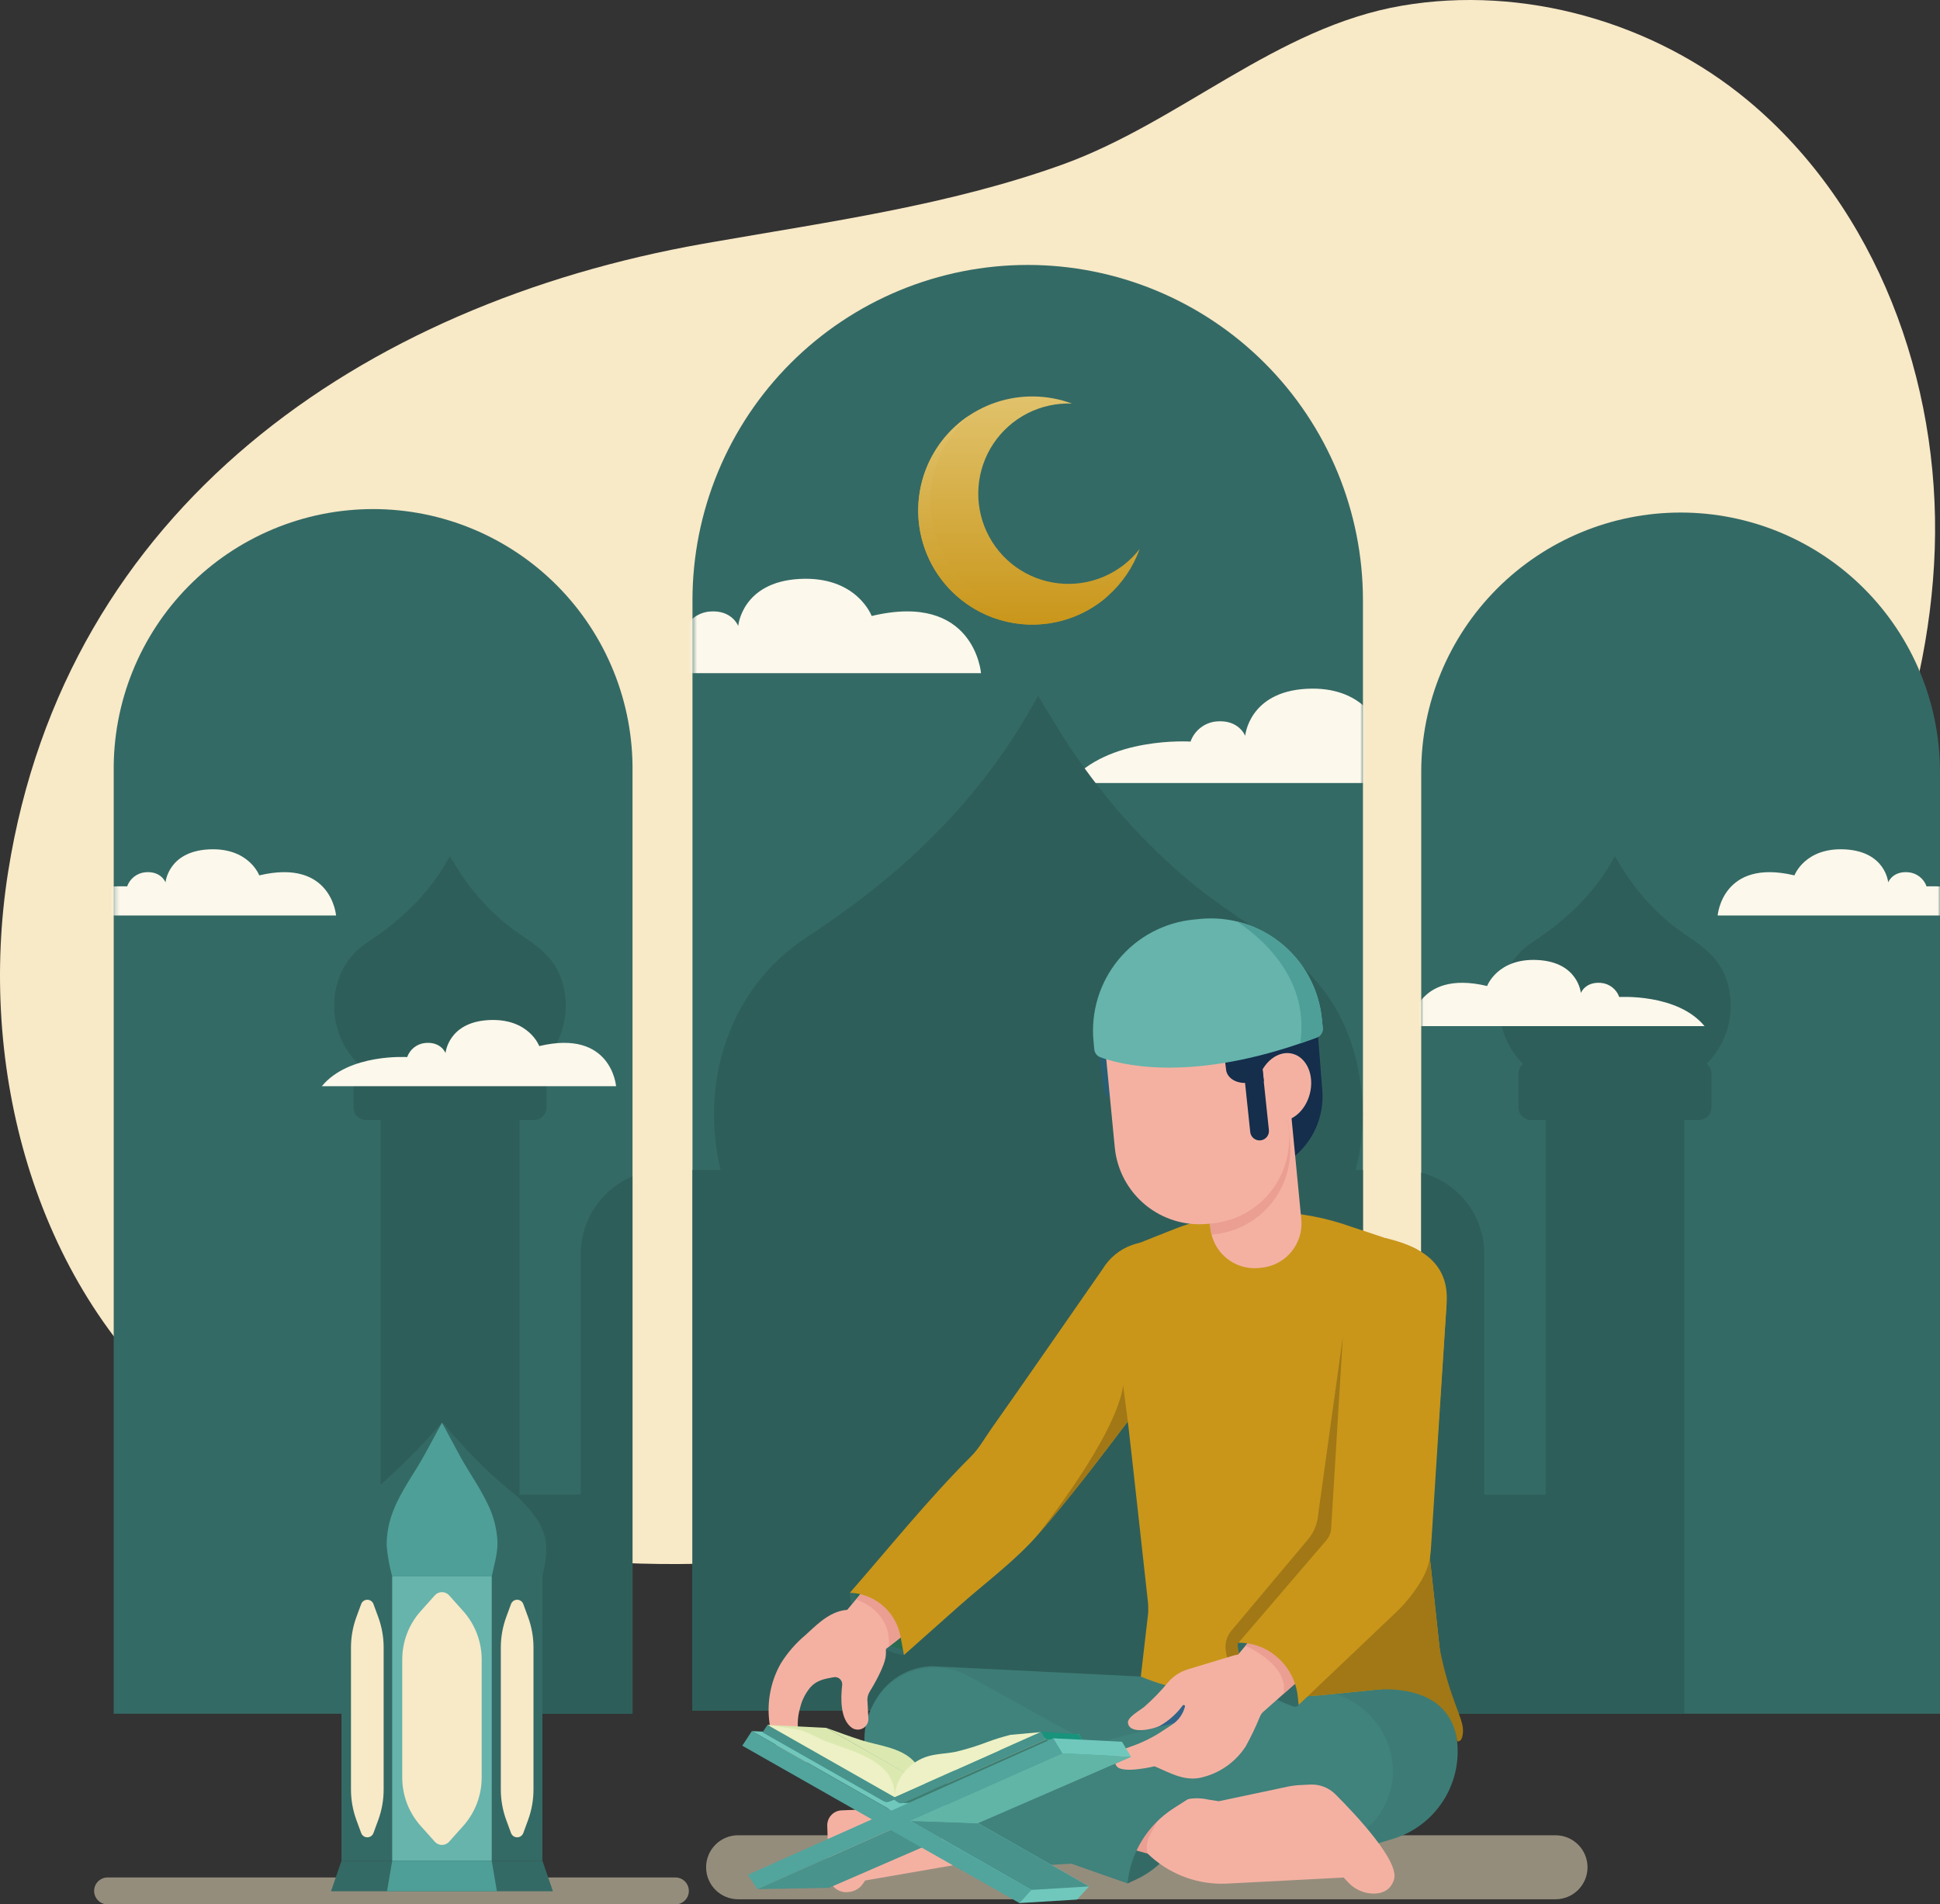 <svg width="430" height="422" viewBox="0 0 430 422" fill="none" xmlns="http://www.w3.org/2000/svg"><rect x="0" y="0" width="430" height="422" fill="#333333" stroke="none"/><g id="about 1" clip-path="url(#clip0_155_2)"><g id="OBJECTS"><path id="rounded" style="transform-origin: center; transform-box: fill-box; animation: sideClip_2 2s linear infinite alternate;" d="M158.171 53.611C184.071 49.09 210.424 45.444 235.271 36.543C261.538 27.135 282.822 6.023 310.781 1.252C337.635 -3.33 366.507 4.885 387.393 22.244C415.993 46.011 430.093 84.518 428.837 121.683C427.581 158.848 412.246 194.561 390.443 224.683C361.983 264 324.926 296.958 281.043 317.334C213.977 348.478 101.453 365.41 40.395 312.419C7.471 283.835 -5.011 236.301 1.796 193.226C14.556 112.485 80.262 67.402 155.781 54.026C156.577 53.888 157.374 53.75 158.171 53.611Z" fill="#F8E9C7"/><g id="Group 41562"><path id="Path 17667" d="M302.096 133.015V379.077H153.486V133.015C153.486 123.257 155.408 113.595 159.142 104.58C162.876 95.565 168.35 87.373 175.25 80.473C182.149 73.574 190.341 68.1 199.356 64.366C208.371 60.632 218.033 58.71 227.791 58.71C237.549 58.71 247.211 60.632 256.226 64.366C265.241 68.1 273.433 73.574 280.333 80.473C287.233 87.373 292.706 95.565 296.44 104.58C300.174 113.595 302.096 123.257 302.096 133.015Z" fill="#346A65"/><path id="Path 17668" d="M429.995 171.067V379.757H315.015V171.067C315.015 155.82 321.072 141.197 331.854 130.415C342.635 119.634 357.258 113.577 372.505 113.577C387.752 113.577 402.375 119.634 413.157 130.415C423.938 141.197 429.995 155.82 429.995 171.067Z" fill="#346A65"/><path id="Path 17669" d="M140.196 171.067V379.757H25.206V171.067C25.106 163.453 26.519 155.895 29.363 148.831C32.207 141.767 36.426 135.339 41.775 129.919C47.124 124.499 53.496 120.196 60.522 117.259C67.547 114.321 75.086 112.809 82.701 112.809C90.316 112.809 97.855 114.321 104.88 117.259C111.906 120.196 118.278 124.499 123.627 129.919C128.976 135.339 133.195 141.767 136.039 148.831C138.884 155.895 140.297 163.453 140.196 171.067Z" fill="#346A65"/><g id="rotate" style="transform-origin: center; transform-box: fill-box; animation: spinner 1s linear infinite alternate;"><path id="Path 17670" d="M210.922 131.011C206.845 126.932 204.284 121.582 203.665 115.848C203.046 110.114 204.406 104.341 207.52 99.486C210.633 94.631 215.313 90.987 220.782 89.157C226.252 87.327 232.182 87.423 237.59 89.427C234.167 89.294 230.768 90.044 227.718 91.603C224.668 93.163 222.07 95.48 220.173 98.332C218.277 101.185 217.145 104.477 216.887 107.893C216.629 111.308 217.253 114.733 218.699 117.838C220.146 120.943 222.366 123.625 225.146 125.625C227.927 127.625 231.176 128.877 234.579 129.26C237.983 129.644 241.429 129.146 244.585 127.815C247.741 126.484 250.502 124.363 252.603 121.658C251.165 125.67 248.737 129.254 245.543 132.076C242.349 134.898 238.494 136.868 234.336 137.801C230.177 138.734 225.85 138.601 221.757 137.414C217.663 136.227 213.936 134.024 210.922 131.011Z" fill="url(#paint0_linear_155_2)"/><path id="Path 17671" d="M245.396 132.203C242.784 134.475 239.732 136.186 236.431 137.23C233.13 138.274 229.65 138.629 226.206 138.273C222.763 137.917 219.429 136.857 216.411 135.159C213.394 133.462 210.757 131.162 208.665 128.404C206.573 125.645 205.07 122.486 204.249 119.123C203.428 115.76 203.306 112.263 203.892 108.851C204.477 105.439 205.757 102.183 207.653 99.286C209.549 96.389 212.019 93.912 214.911 92.009C214.483 92.384 214.061 92.778 213.652 93.186C209.227 97.611 206.6 103.519 206.28 109.769C205.959 116.019 207.968 122.165 211.917 127.019C215.867 131.873 221.476 135.09 227.66 136.048C233.844 137.005 240.164 135.635 245.396 132.203Z" fill="url(#paint1_linear_155_2)"/></g><g id="Group 41554"><g id="Clip path group"><mask id="mask0_155_2" style="mask-type:luminance" maskUnits="userSpaceOnUse" x="153" y="58" width="150" height="322"><g id="clip-path"><path id="Path 17673" d="M227.774 58.682C208.056 58.696 189.15 66.542 175.216 80.495C161.282 94.447 153.462 113.363 153.474 133.082V379.142H302.076V133.085C302.083 123.321 300.166 113.651 296.436 104.628C292.705 95.604 287.234 87.404 280.335 80.495C273.435 73.586 265.242 68.104 256.224 64.361C247.205 60.618 237.538 58.689 227.774 58.682Z" fill="white"/></g></mask><g mask="url(#mask0_155_2)"><g id="translate_8" style="transform-origin: center; transform-box: fill-box; animation: translateX 2s linear infinite alternate;"><path id="Path 17672" d="M124.596 149.172H217.442C217.442 149.172 216.016 131.06 193.206 136.502C193.206 136.502 189.906 127.58 177.167 128.293C164.428 129.006 163.623 138.712 163.623 138.712C163.623 138.712 162.242 135.052 157.208 135.521C155.933 135.648 154.72 136.134 153.711 136.924C152.701 137.714 151.938 138.774 151.508 139.982C151.508 139.982 133.15 138.778 124.596 149.172Z" fill="#FDF8EC"/></g></g></g><g id="Clip path group_2"><mask id="mask1_155_2" style="mask-type:luminance" maskUnits="userSpaceOnUse" x="153" y="58" width="150" height="322"><g id="clip-path_2"><path id="Path 17673_2" d="M227.774 58.682C208.056 58.696 189.15 66.542 175.216 80.495C161.282 94.447 153.462 113.363 153.474 133.082V379.142H302.076V133.085C302.083 123.321 300.166 113.651 296.436 104.628C292.705 95.604 287.234 87.404 280.335 80.495C273.435 73.586 265.242 68.104 256.224 64.361C247.205 60.618 237.538 58.689 227.774 58.682Z" fill="white"/></g></mask><g mask="url(#mask1_155_2)"><g id="translate_6" style="transform-origin: center; transform-box: fill-box; animation: translateX 2s linear infinite alternate;"><path id="Path 17674" d="M236.973 173.516H329.818C329.818 173.516 328.392 155.404 305.582 160.846C305.582 160.846 302.282 151.924 289.543 152.638C276.804 153.352 275.996 163.062 275.996 163.062C275.996 163.062 274.615 159.402 269.581 159.87C268.306 159.997 267.093 160.483 266.084 161.273C265.074 162.063 264.31 163.123 263.881 164.331C263.881 164.331 245.527 163.122 236.973 173.516Z" fill="#FDF8EC"/></g></g></g></g><g id="Group 41555"><path id="Path 17676" d="M128.716 277.877V331.197H115.136V248.197H118.378C119.11 248.197 119.812 247.906 120.329 247.389C120.846 246.872 121.137 246.17 121.137 245.438V237.901C121.136 237.485 121.04 237.074 120.857 236.701C120.673 236.327 120.408 236 120.079 235.744L120.154 235.669C122.497 233.301 124.147 230.336 124.922 227.096C125.698 223.856 125.571 220.466 124.554 217.293C122.291 210.339 116.427 208.427 111.328 204.05C107.342 200.627 103.921 196.598 101.189 192.11L99.717 189.69C95.351 197.814 89.033 203.837 81.401 208.817C72.281 214.768 71.756 228.141 79.283 235.669L79.383 235.769C79.063 236.025 78.804 236.35 78.626 236.719C78.447 237.088 78.354 237.493 78.353 237.903V245.44C78.353 246.172 78.644 246.874 79.161 247.391C79.679 247.908 80.38 248.199 81.112 248.199H84.362V351.499C84.362 351.51 84.362 351.52 84.362 351.53V379.76H140.192V260.667C136.793 262.081 133.889 264.47 131.846 267.533C129.804 270.596 128.715 274.195 128.716 277.877Z" fill="#2E5E5A"/><path id="Path 17677" d="M299.603 231.417C293.268 211.948 276.85 206.595 262.574 194.341C251.416 184.758 241.837 173.477 234.189 160.913L230.068 154.138C217.845 176.884 200.157 193.746 178.79 207.688C161.297 219.103 155.104 240.27 159.712 259.246H153.487V379.076H302.096V259.246H300.531C302.826 250.065 302.505 240.425 299.603 231.417Z" fill="#2E5E5A"/><path id="Path 17678" d="M378.286 235.744L378.361 235.669C380.705 233.301 382.354 230.336 383.13 227.096C383.905 223.856 383.778 220.466 382.761 217.293C380.498 210.339 374.634 208.427 369.535 204.05C365.549 200.627 362.128 196.598 359.396 192.11L357.924 189.69C353.558 197.814 347.24 203.837 339.608 208.817C330.488 214.768 329.963 228.141 337.491 235.669L337.591 235.769C337.271 236.025 337.012 236.35 336.834 236.719C336.655 237.088 336.562 237.493 336.561 237.903V245.44C336.561 246.172 336.852 246.874 337.369 247.391C337.887 247.908 338.588 248.199 339.32 248.199H342.57V331.199H328.995V277.879C328.997 273.747 327.624 269.732 325.093 266.466C322.562 263.2 319.017 260.869 315.015 259.839V379.759H373.345V351.529C373.345 351.521 373.345 351.513 373.345 351.505V248.197H376.587C377.319 248.197 378.021 247.906 378.538 247.389C379.055 246.872 379.346 246.17 379.346 245.438V237.901C379.345 237.485 379.249 237.074 379.065 236.7C378.881 236.327 378.615 236 378.286 235.744Z" fill="#2E5E5A"/></g><g id="Group 41558"><g id="Clip path group_3"><mask id="mask2_155_2" style="mask-type:luminance" maskUnits="userSpaceOnUse" x="25" y="112" width="116" height="268"><g id="clip-path-3"><path id="Path 17680" d="M140.196 171.067V379.757H25.206V171.067C25.106 163.453 26.519 155.895 29.363 148.831C32.207 141.767 36.426 135.339 41.775 129.919C47.124 124.499 53.496 120.196 60.522 117.259C67.547 114.321 75.086 112.809 82.701 112.809C90.316 112.809 97.855 114.321 104.88 117.259C111.906 120.196 118.278 124.499 123.627 129.919C128.976 135.339 133.195 141.767 136.039 148.831C138.884 155.895 140.297 163.453 140.196 171.067Z" fill="white"/></g></mask><g mask="url(#mask2_155_2)"><g id="translate_5" style="transform-origin: center; transform-box: fill-box; animation: translateX 2s linear infinite alternate;"><path id="Path 17679" d="M9.279 202.867H74.488C74.488 202.867 73.488 190.167 57.466 193.981C57.466 193.981 55.151 187.723 46.201 188.223C37.251 188.723 36.689 195.531 36.689 195.531C36.689 195.531 35.719 192.964 32.183 193.292C31.287 193.38 30.435 193.721 29.726 194.275C29.017 194.829 28.48 195.573 28.178 196.421C28.178 196.421 15.287 195.579 9.279 202.867Z" fill="#FDF8EC"/></g></g></g><g id="Clip path group_4"><mask id="mask3_155_2" style="mask-type:luminance" maskUnits="userSpaceOnUse" x="25" y="112" width="116" height="268"><g id="clip-path-3_2"><path id="Path 17680_2" d="M140.196 171.067V379.757H25.206V171.067C25.106 163.453 26.519 155.895 29.363 148.831C32.207 141.767 36.426 135.339 41.775 129.919C47.124 124.499 53.496 120.196 60.522 117.259C67.547 114.321 75.086 112.809 82.701 112.809C90.316 112.809 97.855 114.321 104.88 117.259C111.906 120.196 118.278 124.499 123.627 129.919C128.976 135.339 133.195 141.767 136.039 148.831C138.884 155.895 140.297 163.453 140.196 171.067Z" fill="white"/></g></mask><g mask="url(#mask3_155_2)"><g id="translate_2" style="transform-origin: center; transform-box: fill-box; animation: translateX 2s linear infinite alternate;"><path id="Path 17681" d="M71.341 240.691H136.55C136.55 240.691 135.55 227.991 119.528 231.805C119.528 231.805 117.213 225.547 108.264 226.048C99.315 226.549 98.752 233.356 98.752 233.356C98.752 233.356 97.782 230.789 94.246 231.117C93.351 231.206 92.5 231.547 91.792 232.101C91.084 232.655 90.548 233.399 90.246 234.246C90.246 234.246 77.349 233.4 71.341 240.691Z" fill="#FDF8EC"/></g></g></g></g><g id="Group 41561"><g id="Clip path group_5"><mask id="mask4_155_2" style="mask-type:luminance" maskUnits="userSpaceOnUse" x="315" y="113" width="116" height="267"><g id="clip-path-5"><path id="Path 17684" d="M315.01 171.067V379.757H430V171.067C430 155.818 423.943 141.194 413.16 130.412C402.378 119.63 387.754 113.572 372.505 113.572C357.257 113.572 342.633 119.63 331.85 130.412C321.068 141.194 315.01 155.818 315.01 171.067Z" fill="white"/></g></mask><g mask="url(#mask4_155_2)"><g id="translate_4" style="transform-origin: center; transform-box: fill-box; animation: translateX 2s linear infinite alternate;"><path id="Path 17683" d="M445.927 202.867H380.718C380.718 202.867 381.718 190.167 397.74 193.981C397.74 193.981 400.055 187.723 409.004 188.223C417.953 188.723 418.516 195.531 418.516 195.531C418.516 195.531 419.486 192.964 423.022 193.292C423.918 193.38 424.77 193.721 425.479 194.275C426.188 194.829 426.725 195.573 427.027 196.421C427.027 196.421 439.919 195.579 445.927 202.867Z" fill="#FDF8EC"/></g></g></g><g id="Clip path group_6"><mask id="mask5_155_2" style="mask-type:luminance" maskUnits="userSpaceOnUse" x="315" y="113" width="116" height="267"><g id="clip-path-5_2"><path id="Path 17684_2" d="M315.01 171.067V379.757H430V171.067C430 155.818 423.943 141.194 413.16 130.412C402.378 119.63 387.754 113.572 372.505 113.572C357.257 113.572 342.633 119.63 331.85 130.412C321.068 141.194 315.01 155.818 315.01 171.067Z" fill="white"/></g></mask><g mask="url(#mask5_155_2)"><g id="translate_3" style="transform-origin: center; transform-box: fill-box; animation: translateX 2s linear infinite alternate;"><path id="Path 17685" d="M377.808 227.382H312.599C312.599 227.382 313.599 214.682 329.621 218.495C329.621 218.495 331.936 212.237 340.885 212.738C349.834 213.239 350.397 220.046 350.397 220.046C350.397 220.046 351.367 217.479 354.903 217.807C355.799 217.895 356.651 218.236 357.36 218.79C358.069 219.344 358.606 220.088 358.908 220.936C358.908 220.936 371.8 220.092 377.808 227.382Z" fill="#FDF8EC"/></g></g></g></g></g><g id="Group 41573"><path id="Path 17687" opacity="0.5" d="M344.782 420.867H163.598C162.667 420.867 161.745 420.684 160.884 420.327C160.024 419.971 159.242 419.449 158.584 418.79C157.926 418.132 157.403 417.35 157.047 416.49C156.691 415.629 156.507 414.707 156.507 413.776C156.507 412.845 156.691 411.923 157.047 411.062C157.403 410.202 157.926 409.42 158.584 408.762C159.242 408.103 160.024 407.581 160.884 407.225C161.745 406.868 162.667 406.685 163.598 406.685H344.782C346.663 406.685 348.466 407.432 349.796 408.762C351.126 410.092 351.873 411.895 351.873 413.776C351.873 414.707 351.69 415.629 351.334 416.49C350.977 417.35 350.455 418.132 349.796 418.79C349.138 419.449 348.356 419.971 347.496 420.327C346.635 420.684 345.713 420.867 344.782 420.867Z" fill="#F8E9C7"/><g id="Group 41569"><g id="Group 41563"><path id="Path 17688" d="M212.151 400.884C212.066 400.844 194.157 400.854 194.157 400.854L186.691 401.16C185.82 401.158 184.983 401.498 184.36 402.106C183.737 402.714 183.377 403.542 183.357 404.413L183.716 415.767C183.762 416.3 183.918 416.817 184.174 417.286C184.43 417.755 184.78 418.166 185.203 418.493C185.626 418.82 186.112 419.056 186.631 419.186C187.149 419.315 187.689 419.336 188.216 419.247C188.822 419.183 189.408 418.989 189.933 418.678C190.457 418.368 190.909 417.948 191.257 417.447L191.757 416.709L213.557 412.933C213.557 412.933 218.881 404.084 212.151 400.884Z" fill="#F4B1A2"/><path id="Path 17689" d="M265.028 372.119L206.796 369.231C203.416 369.261 200.15 370.455 197.547 372.61C194.944 374.766 193.162 377.752 192.502 381.067C192.067 383.249 192.133 385.5 192.694 387.653C193.255 389.805 194.297 391.803 195.741 393.494C197.186 395.186 198.995 396.528 201.033 397.42C203.071 398.312 205.284 398.729 207.507 398.642L263.02 396.459L265.028 372.119Z" fill="#3D7C76"/><path id="Path 17690" d="M319.92 372.92L264.145 372.07L249.002 389.437L287.122 411.769L319.92 372.92Z" fill="#316389"/><path id="Path 17691" d="M290.036 375.715L319.92 372.915L322.489 383.19C323.755 388.251 323.02 393.606 320.437 398.139C317.855 402.673 313.623 406.036 308.624 407.528L296.892 411.028C294.383 411.777 291.742 411.973 289.151 411.601C286.559 411.23 284.079 410.299 281.882 408.875C279.686 407.451 277.825 405.567 276.428 403.352C275.031 401.138 274.131 398.647 273.792 396.051C273.478 393.642 273.653 391.194 274.306 388.854C274.959 386.515 276.077 384.33 277.594 382.432C279.11 380.534 280.993 378.961 283.131 377.807C285.269 376.653 287.617 375.941 290.036 375.715Z" fill="#3D7C76"/><path id="Path 17692" d="M211.958 394.186L286.25 375.131C296.259 372.407 306.283 379.187 308.379 388.941C310.602 399.285 302.704 409.189 291.715 409.841L213.015 414.394L212.031 413.181C208.576 408.922 208.739 398.629 211.956 394.188L211.958 394.186Z" fill="#40827C"/><path id="Path 17693" d="M249.917 417.367L251.779 416.509C255.236 414.915 258.175 412.381 260.261 409.197C262.348 406.013 263.497 402.307 263.579 398.501L249.918 401.588L249.917 417.367Z" fill="#346A65"/><path id="Path 17694" d="M249.247 416.176L250.975 415.267C254.077 413.634 256.684 411.2 258.526 408.217C260.367 405.234 261.376 401.813 261.446 398.308V398.267L248.736 400.956L249.247 416.176Z" fill="#346A65"/><path id="Path 17695" d="M254.387 410.754C254.087 410.714 240.139 406.839 240.318 405.854C240.497 404.869 247.577 393.338 247.577 393.338L261.645 398.648L254.387 410.754Z" fill="#EA9F92"/><path id="Path 17696" d="M308.981 416.502C308.151 419.122 306.001 419.692 304.061 419.602C302.058 419.48 300.181 418.588 298.821 417.112L297.811 416.052L292.581 416.322L292.431 416.332L272.031 417.392C271.621 417.412 271.221 417.422 270.811 417.422C264.675 417.421 258.781 415.028 254.381 410.752C254.011 409.384 254.183 407.926 254.861 406.682C255.791 404.952 257.071 402.592 257.451 401.872C258.809 400.448 260.521 399.409 262.411 398.862C264.184 398.395 266.045 398.368 267.831 398.782L270.151 399.142L285.421 395.912C286.327 395.721 287.246 395.604 288.171 395.562L290.361 395.452C291.4 395.396 292.439 395.559 293.411 395.931C294.383 396.303 295.265 396.876 296.001 397.612C300.632 402.242 310.253 412.492 308.981 416.502Z" fill="#F4B1A2"/><path id="Path 17697" d="M214.924 371.533L263.581 398.495L260.081 400.741C257.242 402.565 254.852 405.007 253.092 407.885C251.331 410.764 250.244 414.003 249.913 417.361L202.413 400.661C200.105 399.849 198.011 398.525 196.289 396.788C194.566 395.05 193.261 392.945 192.469 390.63C191.678 388.315 191.422 385.851 191.72 383.423C192.019 380.994 192.864 378.665 194.192 376.611C196.346 373.278 199.694 370.895 203.549 369.951C207.403 369.007 211.473 369.573 214.924 371.533Z" fill="#40827C"/></g><g id="Group 41566"><g id="Group 41564"><path id="Path 17700" d="M188.372 352.955C188.372 352.955 188.502 365.004 200.362 366.743L202.449 351.654L188.372 352.955Z" fill="#346A65"/><path id="Path 17701" d="M189.546 352.819C189.546 352.819 189.666 363.939 200.612 365.544L202.539 351.617L189.546 352.819Z" fill="#276B51"/><path id="Path 17702" d="M229.073 334.512C229.061 335.966 228.761 337.404 228.189 338.741C227.618 340.078 226.786 341.289 225.743 342.302L205.493 358.232L197.833 364.262L193.803 367.432L186.133 358.702L190.063 354.022L192.883 350.662L211.813 328.112C216.003 323.992 222.523 323.832 226.363 327.752C228.124 329.559 229.098 331.989 229.073 334.512Z" fill="#F4B1A2"/><path id="Path 17703" d="M205.663 357.942C205.663 357.942 205.603 358.042 205.493 358.232L196.993 364.922C197.686 356.722 189.711 354.441 189.711 354.441L192.882 350.667L205.663 357.942Z" fill="#EA9F92"/><path id="Path 17704" d="M267.613 289.352C267.359 291.423 266.581 293.395 265.353 295.082C265.203 295.272 265.053 295.462 264.913 295.652C263.463 297.492 262.023 299.322 260.583 301.162C257.403 305.212 254.273 309.322 251.143 313.452C251.142 313.46 251.139 313.467 251.133 313.472C250.753 313.972 250.373 314.472 249.983 314.972C243.523 323.502 237.023 332.052 230.053 340.072C230.047 340.077 230.044 340.084 230.043 340.092C225.013 345.872 218.423 350.702 212.703 355.782L200.363 366.742L200.123 365.452L199.633 362.842L199.583 362.582C199.163 360.336 198.101 358.26 196.525 356.605C194.949 354.951 192.926 353.79 190.703 353.262C190.324 353.172 189.94 353.102 189.553 353.052C189.162 352.998 188.768 352.965 188.373 352.952C197.213 342.822 205.733 332.232 215.223 322.742C217.023 320.952 218.283 318.642 219.743 316.582C228.033 304.832 236.183 292.992 244.403 281.202C245.898 278.736 248.196 276.859 250.912 275.886C253.627 274.914 256.594 274.904 259.315 275.86C262.036 276.815 264.346 278.678 265.857 281.134C267.368 283.591 267.988 286.492 267.613 289.352Z" fill="#C9961A"/><path id="Path 17705" d="M251.143 300.282V313.452C251.142 313.46 251.139 313.467 251.133 313.472C251.063 313.602 250.673 314.332 250.043 315.482C250.013 315.222 249.993 315.052 249.983 314.972C243.523 323.502 237.023 332.052 230.053 340.072C230.553 339.332 247.208 318.632 248.953 307.052C249.382 304.177 250.893 302.042 251.143 300.282Z" fill="#A17815"/><path id="Path 17706" d="M182.044 359.223C180.781 360.202 179.627 361.33 178.444 362.396C176.353 364.158 174.55 366.237 173.102 368.556C169.078 375.476 169.262 385.356 175.102 391.232C175.506 391.684 176.003 392.042 176.56 392.281C176.84 392.397 177.145 392.436 177.445 392.394C177.745 392.353 178.029 392.233 178.267 392.046C178.475 391.816 178.63 391.543 178.72 391.247C178.811 390.951 178.836 390.638 178.792 390.331C178.692 388.511 177.683 386.879 177.192 385.125C176.645 382.921 176.699 380.61 177.348 378.433C177.741 376.745 178.533 375.177 179.658 373.859C181.112 372.276 182.799 372.03 184.782 371.659C185.028 371.612 185.282 371.624 185.522 371.693C185.763 371.763 185.984 371.887 186.168 372.058C186.351 372.228 186.492 372.439 186.58 372.673C186.667 372.908 186.698 373.16 186.67 373.409C186.325 376.245 186.191 381.062 188.858 382.898C189.223 383.134 189.647 383.263 190.082 383.273C190.516 383.282 190.945 383.171 191.32 382.951C191.695 382.732 192.002 382.412 192.207 382.028C192.412 381.645 192.506 381.212 192.479 380.778L192.279 377.136C192.18 376.405 192.32 375.662 192.679 375.018C193.721 373.318 196.151 369.149 196.335 366.852C196.882 360.02 190.874 354.277 184.235 357.793C183.464 358.205 182.731 358.684 182.044 359.223Z" fill="#F4B1A2"/></g><path id="Path 17707" d="M319.093 365.202L319.923 372.922L305.433 374.382C305.283 374.402 305.143 374.412 305.013 374.422L304.673 374.452L304.213 374.502L295.953 375.332L293.493 375.582C293.143 375.612 292.803 375.652 292.453 375.672C291.903 375.732 291.343 375.772 290.793 375.802C290.493 375.822 290.183 375.842 289.883 375.852C289.753 375.862 289.623 375.872 289.493 375.872C289.203 375.882 288.903 375.902 288.613 375.912H288.583C288.563 375.912 288.543 375.922 288.523 375.912C288.373 375.922 288.233 375.932 288.083 375.932C287.973 375.942 287.853 375.942 287.743 375.942H287.643C287.013 375.972 286.383 375.982 285.753 375.992H283.782C283.492 375.992 283.202 375.992 282.922 375.982C282.582 375.992 282.242 375.982 281.902 375.982H281.322C278.682 375.962 276.062 375.902 273.462 375.762C270.561 375.618 267.67 375.318 264.802 374.862C263.912 374.722 263.022 374.552 262.142 374.372C260.872 374.112 259.602 373.802 258.352 373.442C256.491 372.916 254.664 372.274 252.882 371.522C252.872 371.522 252.872 371.512 252.862 371.512L254.482 357.552C254.552 356.464 254.512 355.372 254.362 354.292C254.362 354.292 250.612 320.252 250.042 315.482C250.012 315.222 249.992 315.052 249.982 314.972C249.976 314.96 249.972 314.946 249.972 314.932L248.952 307.052L247.292 294.252L246.692 289.592L267.612 289.352L300.412 288.982L315.502 288.812L320.642 288.752L319.772 301.792L317.652 333.342L317.102 341.482L316.882 344.792L316.922 345.202L317.512 350.612L319.082 365.162C319.082 365.172 319.093 365.192 319.093 365.202Z" fill="#C9961A"/><path id="Path 17708" d="M319.923 372.922L293.493 375.582C293.143 375.612 292.803 375.652 292.453 375.672C291.903 375.732 291.343 375.772 290.793 375.802C290.363 375.832 289.923 375.862 289.493 375.872C288.903 375.902 288.323 375.932 287.743 375.942C294.183 369.142 313.603 345.722 317.103 341.482L316.883 344.792L317.513 350.612L319.923 372.922Z" fill="#A17815"/><path id="Path 17709" d="M304.212 374.503C304.212 374.503 321.291 372.07 322.968 385.859C322.968 385.859 324.26 386.293 324.275 383.435C324.29 380.577 321.237 376.298 319.09 365.207C316.943 354.116 304.212 374.503 304.212 374.503Z" fill="#A17815"/><path id="Path 17710" d="M297.628 296.297L292.19 335.497C292.051 337.56 291.26 339.525 289.931 341.108L272.931 361.365C272.424 361.968 272.051 362.673 271.837 363.431C271.623 364.19 271.573 364.986 271.691 365.765C272.071 368.287 273.068 371.857 275.685 372.928C281.674 375.378 308.754 340.782 308.754 340.782L297.628 296.297Z" fill="#A17815"/><path id="Path 17711" d="M309.414 291.592L255.094 296.542C252.476 296.814 249.85 296.117 247.712 294.582C241.046 289.769 242.698 279.322 250.348 276.311C254.024 274.864 257.394 273.476 260.594 272.242C262.284 271.592 263.994 271.025 265.724 270.542C276.773 267.517 288.483 267.942 299.284 271.762L312.554 276.182C321.133 279.242 318.743 290.742 309.414 291.592Z" fill="#C9961A"/><g id="Group 41565"><path id="Path 17712" d="M274.321 364.491C274.505 366.691 275.921 374.737 286.826 378.166C286.957 378.205 287.096 378.214 287.231 378.193C287.367 378.171 287.496 378.119 287.608 378.04C287.72 377.961 287.814 377.858 287.881 377.739C287.948 377.619 287.987 377.486 287.995 377.349L288.995 362.121L274.835 363.867C274.685 363.884 274.548 363.958 274.452 364.075C274.356 364.191 274.309 364.341 274.321 364.491Z" fill="#346A65"/><path id="Path 17713" d="M275.687 363.115C275.687 363.115 275.533 373.415 288.646 376.958L287.146 364.378L275.687 363.115Z" fill="#346A65"/><path id="Path 17714" d="M314.303 344.332C314.284 346.917 313.329 349.408 311.613 351.342L295.133 365.932L284.463 375.382L278.783 380.412L269.643 372.422L276.053 364.692L280.903 358.842L297.433 338.922C301.153 334.672 307.343 334.012 311.263 337.442C312.234 338.305 313.009 339.367 313.534 340.556C314.058 341.745 314.32 343.033 314.303 344.332Z" fill="#F4B1A2"/><path id="Path 17715" d="M284.463 375.382C285.893 368.932 276.053 364.692 276.053 364.692L280.903 358.842L295.133 365.932L284.463 375.382Z" fill="#EA9F92"/><path id="Path 17716" d="M320.643 288.752L318.963 314.982V315.002L317.163 343.222C317.097 344.382 316.909 345.531 316.603 346.652C316.227 347.932 315.69 349.159 315.003 350.302C313.514 352.788 311.709 355.07 309.633 357.092L287.847 377.792L287.647 375.926C287.295 372.632 285.735 369.586 283.267 367.376C280.877 365.188 277.745 363.989 274.505 364.024L293.942 341.367C294.671 340.529 295.071 339.456 295.068 338.345L297.592 297.067C297.572 290.287 307.008 274.331 307.008 274.331C317.077 276.621 321.133 281.462 320.643 288.752Z" fill="#C9961A"/><path id="Path 17717" d="M263.389 369.885L273.374 366.875C274.419 366.551 275.535 366.528 276.592 366.81C278.91 367.447 282.217 369.523 281.298 376.244C281.111 377.61 279.819 379.223 279.241 380.444C278.335 382.667 277.3 384.835 276.141 386.937C274.019 390.245 270.754 392.657 266.969 393.713C262.88 394.984 259.569 392.964 255.912 391.398C255.912 391.398 248.649 393.174 247.464 391.319C247.265 391.03 247.138 390.698 247.093 390.35C247.047 390.003 247.084 389.649 247.202 389.319C247.345 388.932 247.572 388.582 247.868 388.294C248.164 388.006 248.52 387.788 248.911 387.655L251.143 386.855C253.395 386.043 255.543 384.969 257.543 383.655L259.791 382.18C261.208 381.25 262.226 379.823 262.645 378.18C262.662 378.116 262.656 378.048 262.629 377.987C262.601 377.927 262.554 377.878 262.495 377.848C262.435 377.818 262.368 377.81 262.303 377.824C262.238 377.839 262.18 377.875 262.139 377.927C260.777 379.785 259.035 381.333 257.029 382.466C255.659 383.166 250.262 384.466 250.012 381.731C249.898 380.484 252.787 378.951 253.638 378.216C255.525 376.569 257.272 374.769 258.864 372.835C260.051 371.43 261.624 370.404 263.389 369.885Z" fill="#F4B1A2"/></g></g><g id="Group 41568"><path id="Path 17718" d="M278.881 226.867L291.836 225.645L293.099 241.814C293.35 245.524 292.394 249.217 290.375 252.339C288.355 255.462 285.38 257.848 281.893 259.141L281.673 259.221L278.881 226.867Z" fill="#142E4C"/><path id="Path 17719" d="M252.992 243.798L249.28 244.156C246.88 244.388 244.78 243.077 244.603 241.227L243.487 231.85L251.615 231.065L252.992 243.798Z" fill="#285E71"/><path id="Path 17720" d="M279.581 280.922L279.021 280.982C276.777 281.198 274.527 280.637 272.648 279.391C270.77 278.146 269.376 276.293 268.701 274.142C268.641 273.952 268.581 273.772 268.541 273.582C268.421 273.109 268.338 272.628 268.291 272.142L268.281 272.062L266.101 249.452L265.991 248.242C265.74 245.648 266.528 243.061 268.184 241.049C269.84 239.037 272.227 237.764 274.821 237.512L275.391 237.452C277.152 237.282 278.927 237.59 280.527 238.345C282.127 239.101 283.493 240.274 284.481 241.742C284.631 241.962 284.761 242.172 284.891 242.402C284.911 242.432 284.931 242.472 284.951 242.502C285.608 243.671 286.01 244.966 286.131 246.302L286.261 247.682L288.431 270.192C288.555 271.478 288.424 272.775 288.047 274.011C287.669 275.246 287.051 276.394 286.23 277.391C285.408 278.387 284.397 279.212 283.257 279.818C282.116 280.424 280.867 280.799 279.581 280.922Z" fill="#F4B1A2"/><path id="Path 17721" d="M268.981 273.542L268.541 273.582C268.421 273.109 268.338 272.628 268.291 272.142L268.281 272.062L266.101 249.452L265.991 248.242C265.74 245.648 266.528 243.061 268.184 241.049C269.84 239.037 272.227 237.764 274.821 237.512L275.391 237.452C277.152 237.282 278.927 237.59 280.527 238.345C282.127 239.101 283.493 240.274 284.481 241.742C284.631 241.962 284.761 242.172 284.891 242.402L285.911 252.982C286.15 255.444 285.901 257.928 285.179 260.294C284.458 262.66 283.277 264.86 281.705 266.769C280.133 268.678 278.2 270.259 276.017 271.421C273.833 272.583 271.443 273.304 268.981 273.542Z" fill="#EA9F92"/><path id="Path 17722" d="M268.719 271.102L267.642 271.202C262.671 271.681 257.713 270.166 253.859 266.99C250.005 263.815 247.571 259.238 247.091 254.267L245.251 235.231L245.031 232.931C244.551 227.961 246.065 223.003 249.24 219.149C252.415 215.295 256.991 212.86 261.961 212.379L263.039 212.279C268.01 211.8 272.968 213.315 276.822 216.491C280.676 219.667 283.111 224.244 283.59 229.215L283.845 231.858L285.645 250.545C286.126 255.515 284.613 260.473 281.439 264.328C278.265 268.183 273.689 270.62 268.719 271.102Z" fill="#F4B1A2"/><g id="Group 41567"><path id="Path 17723" d="M287.147 242.801L283.373 243.165C282.801 243.22 282.224 243.162 281.675 242.994C281.126 242.827 280.615 242.552 280.172 242.187C279.729 241.822 279.362 241.373 279.092 240.866C278.822 240.359 278.655 239.804 278.6 239.232L277.212 227.039L285.34 226.254L287.147 242.801Z" fill="#142E4C"/><path id="Path 17724" d="M290.329 242.349C289.291 246.431 285.879 249.086 282.71 248.279C279.541 247.472 277.81 243.51 278.851 239.429C279.892 235.348 283.301 232.692 286.47 233.499C289.639 234.306 291.367 238.267 290.329 242.349Z" fill="#F4B1A2"/><path id="Path 17725" d="M279.381 252.7C279.109 252.726 278.834 252.699 278.573 252.619C278.312 252.539 278.069 252.409 277.858 252.235C277.647 252.061 277.472 251.848 277.344 251.606C277.215 251.365 277.136 251.101 277.11 250.829L274.624 227.257L278.766 226.857L281.252 250.429C281.305 250.978 281.137 251.526 280.786 251.952C280.436 252.378 279.93 252.647 279.381 252.7Z" fill="#142E4C"/><path id="Path 17726" d="M280.145 239.589L276.433 239.947C274.033 240.179 271.933 238.868 271.756 237.018L270.64 227.641L278.767 226.856L280.145 239.589Z" fill="#142E4C"/></g><path id="Path 17727" d="M291.871 229.897C290.621 230.367 289.391 230.807 288.191 231.217C262.891 239.867 248.051 235.827 243.881 234.277C243.518 234.144 243.201 233.911 242.966 233.604C242.73 233.298 242.586 232.932 242.551 232.547L242.381 230.747C242.069 227.516 242.396 224.255 243.344 221.15C244.293 218.045 245.843 215.158 247.907 212.652C249.972 210.147 252.509 208.073 255.375 206.548C258.241 205.024 261.38 204.079 264.611 203.767L266.021 203.627C269.253 203.314 272.515 203.641 275.621 204.59C278.726 205.539 281.614 207.09 284.12 209.155C286.626 211.221 288.7 213.76 290.224 216.627C291.747 219.495 292.691 222.635 293.001 225.867L293.191 227.777C293.235 228.226 293.13 228.678 292.891 229.061C292.653 229.445 292.294 229.738 291.871 229.897Z" fill="#66B4AC"/><path id="Path 17728" d="M291.871 229.897C290.621 230.367 289.391 230.807 288.191 231.217C290.201 217.677 280.941 208.767 274.221 204.207C279.214 205.419 283.705 208.155 287.071 212.037C290.436 215.919 292.509 220.753 293.001 225.867L293.191 227.777C293.235 228.226 293.13 228.678 292.891 229.061C292.653 229.445 292.294 229.738 291.871 229.897Z" fill="#4E9F98"/></g></g><g id="Group 41572"><path id="Path 17729" d="M250.692 389.285L235.457 388.53L167.863 418.63L183.717 418.34L250.692 389.285Z" fill="#48938C"/><path id="Path 17730" d="M238.733 420.931L225.987 421.707L209.266 407.825L201.702 403.525L197.535 401.155L166.651 383.601L182.251 384.373L205.516 397.6L209.57 399.907L209.678 399.964H209.683L217.051 404.154L217.218 404.254L241.382 418.019L238.733 420.931Z" fill="#70C8BD"/><path id="Path 17731" d="M241.382 418.021L228.621 418.794L209.321 407.794L201.781 403.494L201.632 403.408L201.927 403.426H201.939L216.772 404.003L241.382 418.021Z" fill="#48938C"/><g id="Group 41571"><g id="Group 41570"><path id="Path 17732" d="M239.182 384.29L209.076 397.69L183.076 382.908L182.047 384.427L207.447 398.857L209.037 398.228L210.312 399.135L240.066 385.902L239.182 384.29Z" fill="#57AEA2"/><path id="Path 17733" d="M239.182 384.29L209.499 397.436C209.59 393.319 212.749 390.536 216.367 389.17C218.277 388.588 220.218 388.11 222.18 387.739C225.722 386.832 229.216 385.645 232.78 384.819L239.182 384.29Z" fill="#EDF1C5"/><path id="Path 17734" d="M170.113 382.242L183.132 382.886L205.632 395.675L198.295 398.231L170.113 382.242Z" fill="#DBE9B0"/><path id="Path 17735" d="M176.844 383.227C179.07 383.771 181.027 385.082 183.156 385.89C188.8 388.032 198.843 390.333 198.24 398.231L170.112 382.242L176.844 383.227Z" fill="#EDF1C5"/><path id="Path 17736" d="M183.132 382.886C185.685 383.805 188.232 384.747 190.813 385.586C194.596 386.809 199.368 387.164 202.331 390.055C202.978 390.669 203.493 391.408 203.846 392.227C203.977 392.541 204.232 394.917 204.262 394.935L183.132 382.886Z" fill="#DBE9B0"/><path id="Path 17737" d="M230.805 383.74L198.241 398.23L170.113 382.241L169.001 383.883L195.877 399.152C196.064 399.258 196.272 399.321 196.486 399.336C196.701 399.351 196.915 399.318 197.115 399.239L198.196 398.812L198.959 399.354C199.147 399.487 199.366 399.569 199.595 399.592C199.824 399.615 200.055 399.578 200.265 399.485L231.759 385.479L230.805 383.74Z" fill="#48938C"/><path id="Path 17738" d="M230.599 383.832L198.292 398.232C198.382 394.188 201.483 390.632 205.209 389.332C207.332 388.59 209.695 388.632 211.893 388.175C214.288 387.6 216.643 386.868 218.942 385.984C220.591 385.374 222.272 384.854 223.978 384.428L230.599 383.832Z" fill="#EDF1C5"/><path id="Path 17739" d="M200.047 399.561L210.305 399.131L240.059 385.898L231.759 385.48L200.047 399.561Z" fill="#3E7D71"/></g><path id="Path 17740" d="M230.805 383.74L239.178 384.29L240.059 385.898L231.759 385.48L230.805 383.74Z" fill="#18937C"/></g><path id="Path 17741" d="M235.457 388.53L233.448 385.199L165.748 415.442L167.866 418.628L235.457 388.53Z" fill="#51A59D"/><path id="Path 17742" d="M228.623 418.794L225.987 421.701V421.707H225.975L204.912 409.777L197.33 405.477L193.169 403.107H193.163L164.524 386.835L166.651 383.606L197.535 401.16L201.702 403.53L209.266 407.83L228.623 418.794Z" fill="#51A59D"/><path id="Path 17743" d="M250.692 389.285L235.457 388.53L201.702 403.53L216.775 404.002L250.692 389.285Z" fill="#61B5A7"/><path id="Path 17744" d="M233.448 385.199L248.683 385.954L250.692 389.285L235.457 388.53L233.448 385.199Z" fill="#70C8BD"/></g></g><g id="Group 41580"><path id="Path 17745" opacity="0.5" d="M149.702 422H23.846C23.055 422 22.297 421.686 21.737 421.127C21.178 420.567 20.864 419.809 20.864 419.018C20.864 418.227 21.178 417.469 21.737 416.909C22.297 416.35 23.055 416.036 23.846 416.036H149.702C150.493 416.036 151.251 416.35 151.811 416.909C152.37 417.469 152.684 418.227 152.684 419.018C152.684 419.809 152.369 420.567 151.81 421.126C151.251 421.685 150.493 422 149.702 422Z" fill="#F8E9C7"/><g id="translate_1"><path id="Rectangle 2403" d="M120.226 349.318H75.697V412.318H120.226V349.318Z" fill="#346A65"/><path id="Rectangle 2404" d="M108.993 349.318H86.93V412.318H108.993V349.318Z" fill="#66B4AC"/><g id="Group 41578"><path id="Path 17752" d="M112.853 330.143L112.391 329.755C109.147 327.061 106.089 324.152 103.236 321.048L99.75 317.234C99.35 316.794 98.539 315.474 97.959 315.275C93.495 320.411 88.687 325.237 83.568 329.721C80.869 331.772 78.527 334.254 76.636 337.067C74.129 341.201 74.736 344.86 75.694 349.315H120.223C121.19 344.833 121.79 341.169 119.247 337.015C117.496 334.398 115.337 332.078 112.853 330.143Z" fill="#346A65"/><path id="Path 17753" d="M105.299 328.24C104.152 326.358 102.964 324.499 101.911 322.562C101.069 321.013 100.238 319.462 99.395 317.91C99.211 317.573 98.55 316.271 97.961 315.276C96.686 317.618 95.41 319.96 94.135 322.302C91.888 326.428 88.952 330.232 87.22 334.653C86.212 337.126 85.696 339.772 85.699 342.443C85.893 344.768 86.305 347.071 86.93 349.319H108.993C109.5 346.858 110.293 344.348 110.267 341.819C110.156 338.768 109.377 335.778 107.986 333.06C107.171 331.409 106.275 329.801 105.299 328.24Z" fill="#4E9F98"/></g><path id="Path 17754" d="M122.556 419.095H73.367L75.697 412.318H120.226L122.556 419.095Z" fill="#346A65"/><path id="Path 17755" d="M110.136 419.095H85.784L86.938 412.318H108.985L110.136 419.095Z" fill="#4E9F98"/><path id="Path 17756" d="M102.687 404.604L99.542 408.125C99.343 408.347 99.1 408.525 98.827 408.647C98.555 408.769 98.26 408.832 97.962 408.832C97.664 408.832 97.369 408.769 97.097 408.647C96.824 408.525 96.581 408.347 96.382 408.125L93.236 404.605C90.61 401.666 89.158 397.862 89.158 393.921V367.721C89.157 363.778 90.609 359.972 93.236 357.032L96.381 353.512C96.58 353.29 96.823 353.112 97.096 352.99C97.368 352.868 97.663 352.805 97.961 352.805C98.259 352.805 98.554 352.868 98.826 352.99C99.099 353.112 99.342 353.29 99.541 353.512L102.686 357.032C105.312 359.971 106.764 363.775 106.764 367.716V393.916C106.765 397.859 105.313 401.664 102.687 404.604Z" fill="#F8E9C7"/><path id="Path 17757" d="M83.836 403.309L82.777 406.19C82.674 406.469 82.489 406.709 82.246 406.879C82.002 407.049 81.713 407.14 81.416 407.14C81.119 407.14 80.829 407.049 80.586 406.879C80.343 406.709 80.157 406.469 80.055 406.19L78.996 403.309C78.202 401.147 77.795 398.861 77.796 396.558V365.078C77.796 362.775 78.202 360.489 78.996 358.327L80.055 355.446C80.157 355.167 80.343 354.927 80.586 354.757C80.829 354.587 81.119 354.496 81.416 354.496C81.713 354.496 82.002 354.587 82.246 354.757C82.489 354.927 82.674 355.167 82.777 355.446L83.836 358.327C84.63 360.489 85.037 362.775 85.036 365.078V396.558C85.036 398.861 84.63 401.147 83.836 403.309Z" fill="#F8E9C7"/><path id="Path 17758" d="M117.047 403.309L115.988 406.19C115.885 406.469 115.7 406.709 115.457 406.879C115.213 407.049 114.924 407.14 114.627 407.14C114.33 407.14 114.04 407.049 113.797 406.879C113.554 406.709 113.368 406.469 113.266 406.19L112.207 403.309C111.412 401.147 111.006 398.861 111.007 396.558V365.078C111.007 362.775 111.413 360.489 112.207 358.327L113.266 355.446C113.368 355.167 113.554 354.927 113.797 354.757C114.04 354.587 114.33 354.496 114.627 354.496C114.924 354.496 115.213 354.587 115.457 354.757C115.7 354.927 115.885 355.167 115.988 355.446L117.047 358.327C117.841 360.489 118.247 362.775 118.247 365.078V396.558C118.247 398.861 117.841 401.147 117.047 403.309Z" fill="#F8E9C7"/></g></g></g></g><defs><linearGradient id="paint0_linear_155_2" x1="228.061" y1="35.973" x2="228.061" y2="138.414" gradientUnits="userSpaceOnUse"><stop stop-color="#F9F0C0"/><stop offset="1" stop-color="#C9961A"/></linearGradient><linearGradient id="paint1_linear_155_2" x1="224.462" y1="44.404" x2="224.462" y2="138.407" gradientUnits="userSpaceOnUse"><stop stop-color="#F9F0C0"/><stop offset="1" stop-color="#C9961A"/></linearGradient><clipPath id="clip0_155_2"><rect width="430" height="422" fill="white"/></clipPath></defs><style> @keyframes sideClip_2 { 0% { transform: scale3d(1, 1, 1); opacity: 0; } 50% { transform: scale(.9); opacity: .5; } 100% { transform: scale3d(1, 1, 1); opacity: 1; } } @keyframes translateX { 0%, 100% { transform: translateX(2px); } 50% { transform: translateX(-2px); } } @keyframes spinner { 0% { transform: rotate(0deg) scale3d(1, 1, 1); } 100% { transform: rotate(20deg) scale3d(1.1, 1.1, 1.1); }}</style></svg>